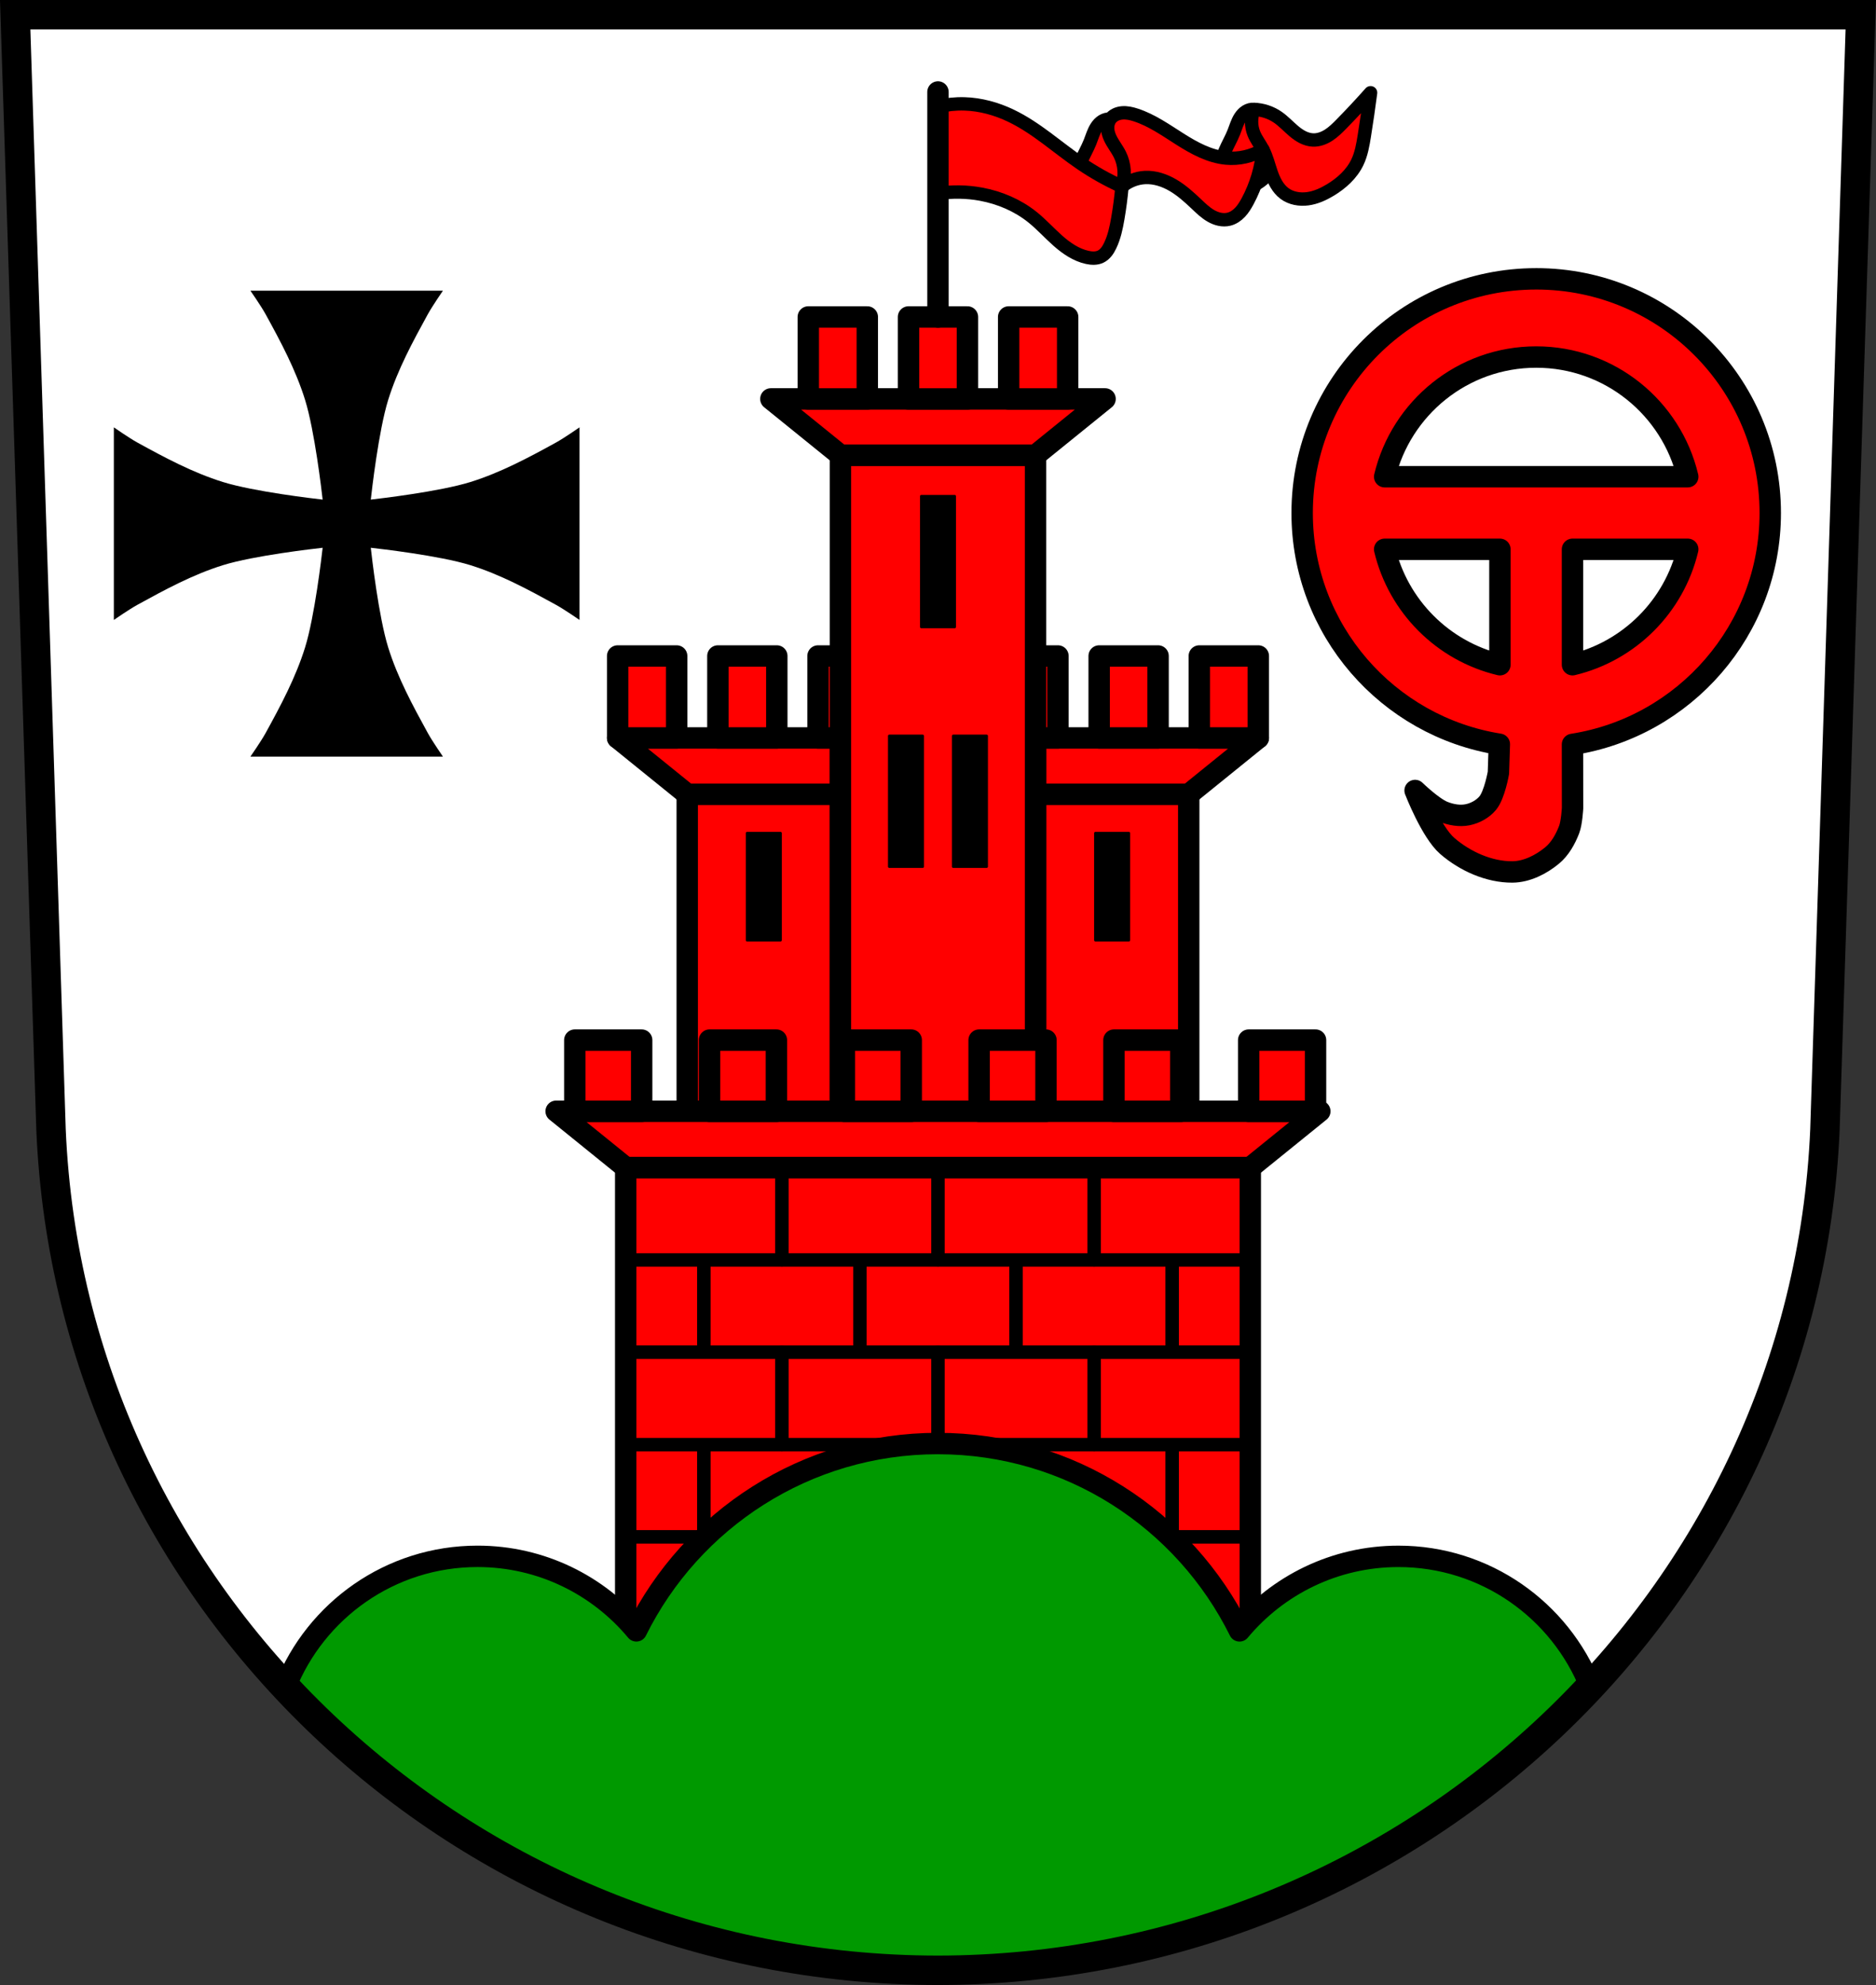 <svg xmlns="http://www.w3.org/2000/svg" width="701.34" height="741.75" viewBox="0 0 701.344 741.744"><rect x="0" y="0" width="701.344" height="741.744" fill="#333333" stroke="none"/><path d="m5.676 5.482l13.398 416.62c7.415 175.25 153.92 314.05 331.59 314.14 177.51-.215 324.07-139.06 331.59-314.14l13.398-416.62h-344.98z" fill="#fff"/><path d="m93.62 108.62c0 0 3.999 5.74 5.688 8.813 5.631 10.249 11.235 20.701 14.75 32 3.584 11.523 6.218 34.2 6.563 37.25-3.053-.344-25.727-2.978-37.25-6.563-11.299-3.515-21.752-9.119-32-14.75-3.073-1.688-8.813-5.688-8.813-5.688v36 35.969c0 0 5.74-3.968 8.813-5.656 10.249-5.631 20.701-11.298 32-14.813 11.523-3.584 34.2-6.163 37.25-6.5-.353 3.126-2.985 25.718-6.563 37.22-3.515 11.299-9.119 21.752-14.75 32-1.688 3.073-5.688 8.813-5.688 8.813h36 35.969c0 0-3.968-5.74-5.656-8.813-5.631-10.249-11.298-20.701-14.813-32-3.577-11.501-6.155-34.09-6.5-37.22 3.126.345 25.718 2.923 37.22 6.5 11.299 3.515 21.752 9.181 32 14.813 3.073 1.688 8.813 5.656 8.813 5.656v-35.969-36c0 0-5.74 3.999-8.813 5.688-10.249 5.631-20.701 11.235-32 14.75-11.501 3.577-34.09 6.21-37.22 6.563.337-3.053 2.916-25.727 6.5-37.25 3.515-11.299 9.181-21.752 14.813-32 1.688-3.073 5.656-8.813 5.656-8.813h-35.969-36"/><g stroke="#000"><g stroke-linejoin="round"><g fill="#f00" stroke-width="8"><path d="m574.31 104.19c-48.33 0-87.5 39.17-87.5 87.5 0 43.633 31.947 79.79 73.72 86.41l-.344 10.688c0 0-1.44 8.24-4 11.313-1.856 2.227-4.689 3.771-7.531 4.344-2.98.6-6.244.013-9.06-1.125-4.078-1.647-10.563-7.938-10.563-7.938 0 0 6 15.525 12.06 20.75 6.608 5.699 15.592 9.749 24.317 9.688 5.357-.038 10.716-2.745 14.846-6.158 2.975-2.458 4.975-6.068 6.371-9.666.978-2.519 1.273-8.01 1.273-8.01l-.026-23.828c41.881-6.521 73.938-42.759 73.938-86.47 0-48.33-39.17-87.5-87.5-87.5zm0 29.22c27.517 0 50.54 19.08 56.657 44.719h-113.31c6.116-25.643 29.14-44.719 56.657-44.719zm-56.657 71.844h43.09v43.13c-21.287-5.075-38.02-21.832-43.09-43.13zm70.22 0h43.09c-5.078 21.293-21.807 38.05-43.09 43.13z"/><g stroke-linecap="round"><path d="m256.92 296.78h57.27v129.6h-57.27z"/><path d="m230.91 275.75l26 21.03h57.28v-21.03h-57.28-26z"/><path d="m230.91 245.12v30.625h22.06v-30.625h-22.06zm37.469 0v30.625h22.03v-30.625h-22.03zm37.438 0v30.625h22.06v-30.625h-22.06z"/><path transform="scale(-1 1)" d="m-444.41 296.78h57.27v129.6h-57.27z"/><path d="m470.42 275.75l-26 21.03h-57.28v-21.03h57.28 26z"/><path d="m470.42 245.12v30.625h-22.06v-30.625h22.06zm-37.469 0v30.625h-22.03v-30.625h22.03zm-37.438 0v30.625h-22.06v-30.625h22.06z"/><path d="m314.19 170.1h72.951v256.28h-72.951z"/><path d="m288.19 149.06l26 21.03h15.656 41.625 15.656l26-21.03h-26-15.656-41.625-15.656-26z"/><path d="m302.18 118.44v30.625h22.06v-30.625h-22.06zm37.469 0v30.625h22.03v-30.625h-22.03zm37.438 0v30.625h22.06v-30.625h-22.06z"/></g></g><g stroke-linecap="round"><path d="m344.44 185.44v48.813h12.469v-48.813h-12.469zm-11.969 89.56v48.813h12.469v-48.813h-12.469zm23.906 0v48.813h12.469v-48.813h-12.469zm-77.06 36.34v39.969h12.469v-39.969h-12.469zm130.22 0v39.969h12.469v-39.969h-12.469z" transform="translate(0-.003)"/><g transform="translate(847.95)" fill="#f00"><g stroke-width="5"><path d="m-584.84 470.8h58.37v34.51h-58.37z"/><path d="m-526.47 470.8h58.37v34.51h-58.37z"/><path d="m-468.09 470.8h58.37v34.51h-58.37z"/><path d="m-409.72 470.8v34.5h29.19v-34.5h-29.19z"/><path d="m-614.03 470.8v34.5h29.19v-34.5h-29.19z"/><path d="m-555.65 436.29h58.37v34.51h-58.37z"/><path d="m-614.03 436.29h58.37v34.51h-58.37z"/><path d="m-438.9 436.29h58.37v34.51h-58.37z"/><path d="m-497.28 436.29h58.37v34.51h-58.37z"/><path d="m-584.84 539.82h58.37v34.51h-58.37z"/><path d="m-526.47 539.82h58.37v34.51h-58.37z"/><path d="m-468.09 539.82h58.37v34.51h-58.37z"/><path d="m-409.72 539.81v34.5h29.19v-34.5h-29.19z"/><path d="m-614.03 539.81v34.5h29.19v-34.5h-29.19z"/><path d="m-555.65 505.3h58.37v34.511h-58.37z"/><path d="m-614.03 505.3h58.37v34.511h-58.37z"/><path d="m-438.9 505.3h58.37v34.511h-58.37z"/><path d="m-497.28 505.3h58.37v34.511h-58.37z"/><path d="m-438.9 574.32h58.37v34.51h-58.37z"/><path d="m-614.03 574.32h58.37v34.51h-58.37z"/></g><g stroke-width="8" transform="translate(0-.003)"><path d="m-640.03 415.25l26 21.03h15.656 57.28 87.62 36.469 20.813 15.656l26-21.03h-26-15.656-20.813-62.47-35.625-83.28-15.656-26z"/><path d="m-633.06 388.66v26.594h25v-26.594h-25zm50.37 0v26.594h25v-26.594h-25zm50.41 0v26.594h25v-26.594h-25zm50.37 0v26.594h25v-26.594h-25zm50.41 0v26.594h25v-26.594h-25zm50.37 0v26.594h25v-26.594h-25z"/></g></g><g stroke-width="8"><path fill="none" d="m233.92 436.29h233.5v181.99h-233.5z"/><path d="m350.65 539.4c-49.43 0-92.2 28.514-112.75 70-14.176-17.01-35.503-27.844-59.38-27.844-32.623 0-60.51 20.226-71.844 48.813 60.792 65.11 147.8 105.83 243.97 105.88 96.11-.116 183.13-40.893 243.94-106.03-11.378-28.505-39.22-48.657-71.782-48.657-23.873 0-45.23 10.834-59.41 27.844-20.551-41.482-63.32-70-112.75-70z" fill="#090"/></g></g></g><path d="m5.676 5.482l13.398 416.62c7.415 175.25 153.92 314.05 331.59 314.14 177.51-.215 324.07-139.06 331.59-314.14l13.398-416.62h-344.98z" fill="none" stroke-width="11"/><g fill="#f00"><g stroke-linejoin="round" stroke-width="5"><path d="m468.78 40.883c-1.023-.104-2.065.195-2.939.737-.874.542-1.588 1.317-2.153 2.176-1.13 1.719-1.673 3.744-2.436 5.654-.959 2.398-2.277 4.636-3.292 7.01-1.015 2.375-1.729 4.968-1.381 7.527.24 1.762 1.015 3.484 2.336 4.673.987.888 2.248 1.451 3.556 1.677 1.309.225 2.664.121 3.947-.221 2.566-.684 4.795-2.281 6.775-4.051 1.713-1.532 3.308-3.244 4.38-5.277 1.072-2.033 1.586-4.425 1.072-6.665-.575-2.503-2.329-4.537-3.634-6.75-.795-1.347-1.438-2.791-2.388-4.03-.475-.621-1.026-1.19-1.673-1.63-.647-.44-1.392-.747-2.17-.826"/><path d="m468.78 40.883c-1.175 2.875-1.175 6.211 0 9.09.866 2.118 2.315 3.942 3.375 5.971 1.427 2.732 2.12 5.777 3.131 8.688 1.012 2.912 2.444 5.825 4.916 7.666 2.44 1.817 5.665 2.371 8.68 1.966 3.02-.404 5.849-1.693 8.454-3.264 4.199-2.534 8.01-5.959 10.124-10.384 1.47-3.08 2.057-6.495 2.596-9.865.857-5.353 1.636-10.719 2.336-16.1-3.535 3.985-7.171 7.881-10.903 11.682-1.47 1.497-2.969 2.991-4.728 4.134-1.76 1.143-3.819 1.922-5.915 1.837-1.339-.054-2.649-.458-3.846-1.06-1.197-.602-2.288-1.397-3.313-2.26-2.049-1.726-3.865-3.742-6.081-5.247-2.593-1.761-5.694-2.764-8.826-2.856"/><path d="m415.04 44.517c-1.023-.104-2.065.195-2.939.737-.874.542-1.588 1.317-2.153 2.176-1.13 1.719-1.673 3.744-2.436 5.654-.959 2.398-2.277 4.636-3.292 7.01-1.015 2.375-1.729 4.968-1.381 7.527.24 1.762 1.015 3.484 2.336 4.673.987.888 2.248 1.451 3.556 1.677 1.309.225 2.664.121 3.947-.221 2.566-.684 4.795-2.281 6.775-4.051 1.713-1.532 3.308-3.244 4.38-5.277 1.072-2.033 1.586-4.425 1.072-6.665-.575-2.503-2.329-4.537-3.634-6.75-.795-1.347-1.438-2.791-2.388-4.03-.475-.621-1.026-1.19-1.673-1.63-.647-.44-1.392-.747-2.17-.826"/><path d="m419.45 69.7c2.393-2.01 5.448-3.211 8.567-3.375 3.7-.195 7.367 1.043 10.558 2.926 3.191 1.883 5.964 4.389 8.652 6.939 1.705 1.616 3.408 3.275 5.443 4.448 1.018.587 2.114 1.047 3.264 1.288 1.15.241 2.354.258 3.494-.024 1.623-.402 3.056-1.393 4.199-2.613 1.143-1.22 2.02-2.664 2.81-4.136 3.186-5.925 5.143-12.507 5.711-19.21-4.104 2.454-8.998 3.562-13.759 3.115-6.253-.587-11.959-3.722-17.265-7.082-5.306-3.361-10.514-7.06-16.483-9.01-1.655-.541-3.392-.946-5.126-.795-.867.076-1.727.292-2.505.682-.778.39-1.474.957-1.974 1.67-.697.994-.987 2.239-.945 3.452.042 1.213.4 2.4.905 3.504 1.01 2.209 2.593 4.11 3.675 6.284 1.825 3.667 2.112 8.07.779 11.942" stroke-linecap="round"/><path d="m350.66 39.845v32.45c5.329-.807 10.792-.719 16.09.26 6.965 1.285 13.681 4.141 19.21 8.567 3.352 2.682 6.233 5.9 9.443 8.75 3.21 2.85 6.872 5.387 11.07 6.307 1.638.359 3.413.449 4.932-.26.851-.397 1.579-1.028 2.171-1.755.593-.728 1.057-1.552 1.463-2.398 1.523-3.171 2.258-6.657 2.856-10.124.682-3.957 1.202-7.942 1.558-11.942-5.341-2.404-10.473-5.274-15.316-8.567-8.767-5.96-16.656-13.338-26.22-17.912-5.435-2.6-11.37-4.242-17.393-4.413-3.314-.094-6.64.256-9.862 1.038"/></g><path d="m350.66 118.44v-84.07" stroke-linecap="round" stroke-width="8"/></g></g></svg>